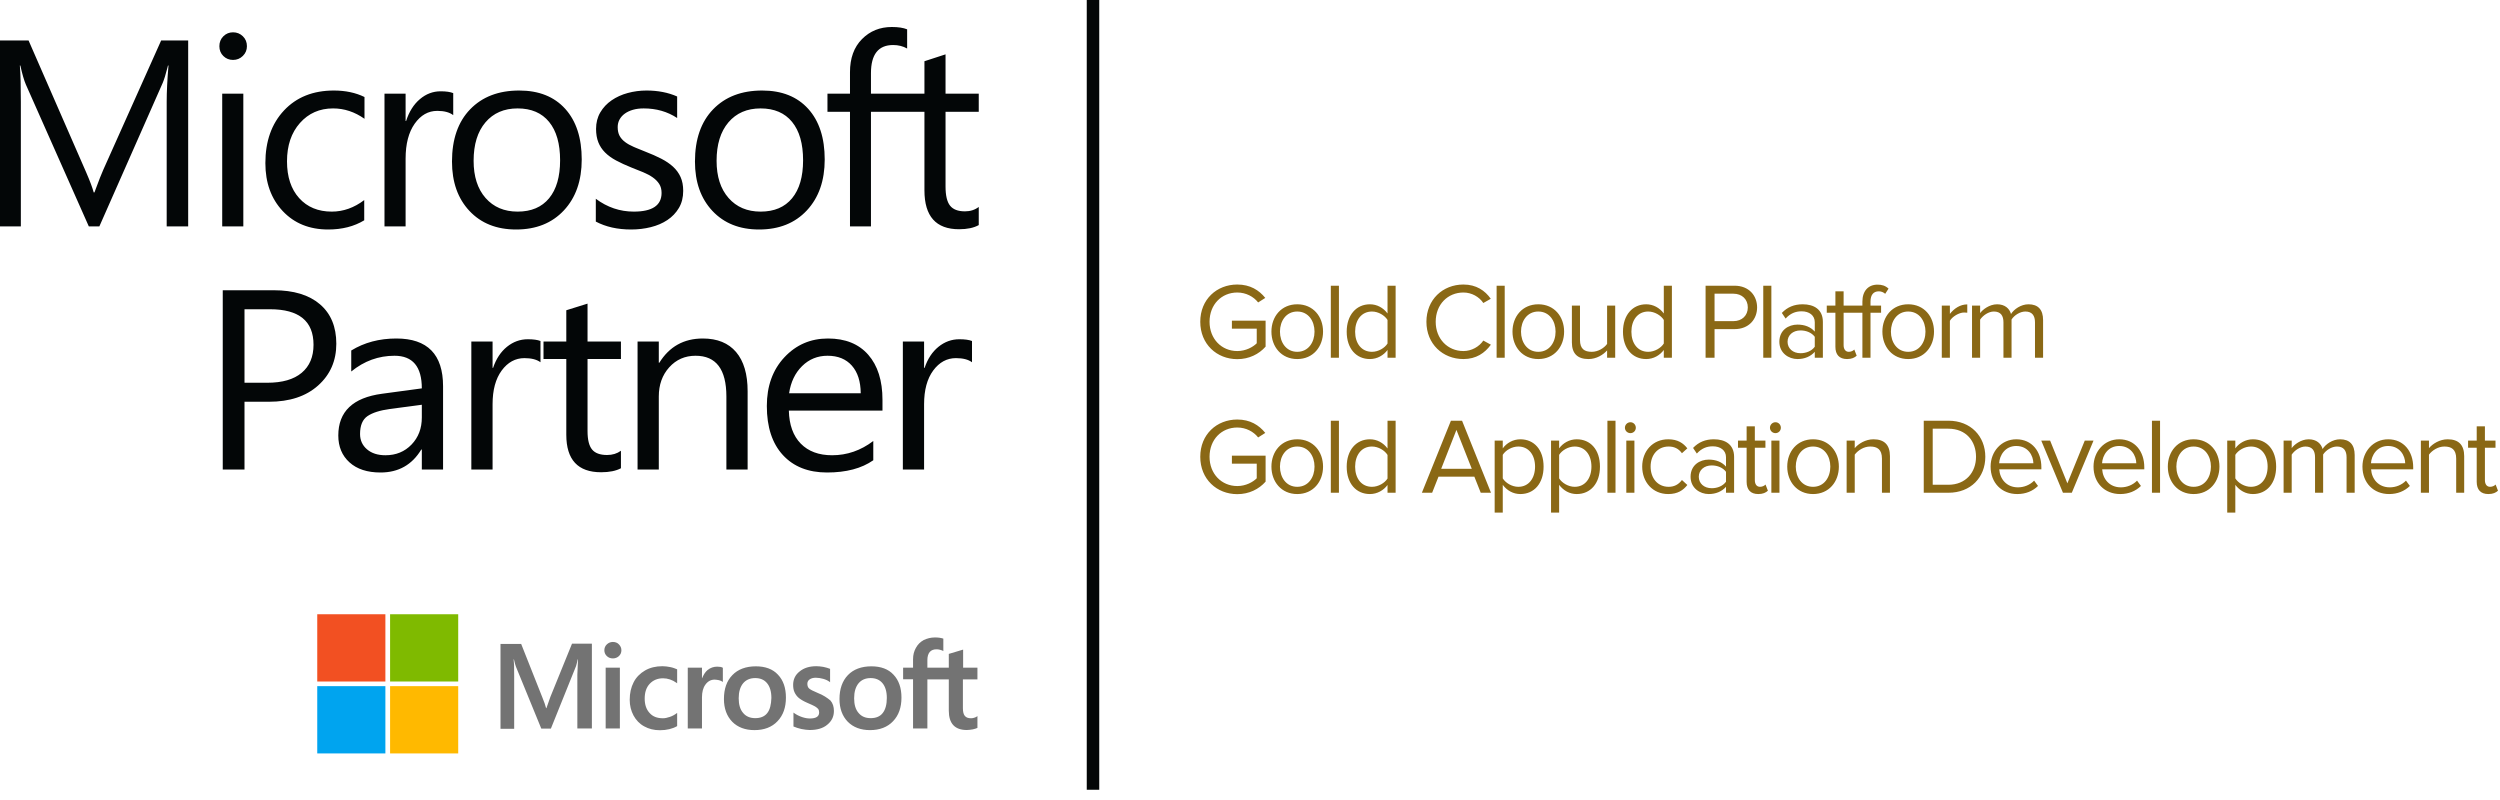 <?xml version="1.0" encoding="UTF-8"?>
<svg width="200px" height="64px" viewBox="0 0 200 64" version="1.1" xmlns="http://www.w3.org/2000/svg" xmlns:xlink="http://www.w3.org/1999/xlink">
    <!-- Generator: Sketch 59.1 (86144) - https://sketch.com -->
    <title>microsoft_gold_partner</title>
    <desc>Created with Sketch.</desc>
    <g id="Page-1" stroke="none" stroke-width="1" fill="none" fill-rule="evenodd">
        <g id="Artboard" transform="translate(-605, -2512)">
            <g id="microsoft_gold_partner" transform="translate(605, 2512)">
                <g id="microsoft_partner-copy" transform="translate(0, 2.16)" fill-rule="nonzero">
                    <g id="microsoft" transform="translate(25.38, 46.98)">
                        <path d="M18.648,6.617 L18.333,7.513 L18.307,7.513 C18.255,7.311 18.158,7.003 18.001,6.634 L16.313,2.374 L14.66,2.374 L14.66,9.164 L15.754,9.164 L15.754,4.974 C15.754,4.71 15.754,4.412 15.745,4.043 C15.736,3.858 15.719,3.718 15.71,3.612 L15.736,3.612 C15.789,3.876 15.85,4.069 15.894,4.192 L17.922,9.146 L18.692,9.146 L20.703,4.148 C20.747,4.034 20.791,3.806 20.834,3.612 L20.861,3.612 C20.834,4.113 20.817,4.561 20.808,4.833 L20.808,9.138 L21.971,9.138 L21.971,2.356 L20.38,2.356 L18.648,6.617 L18.648,6.617 Z M23.073,4.271 L24.21,4.271 L24.21,9.138 L23.073,9.138 L23.073,4.271 Z M23.65,2.216 C23.458,2.216 23.301,2.286 23.169,2.409 C23.038,2.532 22.968,2.69 22.968,2.883 C22.968,3.068 23.038,3.226 23.169,3.349 C23.301,3.472 23.458,3.533 23.65,3.533 C23.843,3.533 24.009,3.463 24.131,3.349 C24.263,3.226 24.332,3.068 24.332,2.883 C24.332,2.699 24.263,2.541 24.131,2.409 C24.018,2.286 23.852,2.216 23.65,2.216 M28.242,4.227 C28.032,4.183 27.813,4.157 27.603,4.157 C27.087,4.157 26.615,4.271 26.221,4.5 C25.828,4.728 25.513,5.044 25.312,5.44 C25.102,5.844 24.997,6.309 24.997,6.845 C24.997,7.311 25.102,7.723 25.303,8.101 C25.504,8.47 25.784,8.769 26.16,8.971 C26.519,9.173 26.939,9.278 27.411,9.278 C27.953,9.278 28.416,9.164 28.784,8.953 L28.792,8.944 L28.792,7.89 L28.749,7.925 C28.583,8.048 28.39,8.154 28.198,8.215 C27.997,8.286 27.813,8.321 27.656,8.321 C27.201,8.321 26.842,8.189 26.589,7.899 C26.326,7.618 26.195,7.231 26.195,6.748 C26.195,6.248 26.326,5.852 26.597,5.563 C26.869,5.273 27.227,5.123 27.664,5.123 C28.032,5.123 28.408,5.246 28.749,5.492 L28.792,5.527 L28.792,4.412 L28.784,4.403 C28.635,4.342 28.469,4.271 28.242,4.227 M31.993,4.192 C31.713,4.192 31.451,4.28 31.224,4.465 C31.031,4.623 30.9,4.851 30.786,5.123 L30.778,5.123 L30.778,4.271 L29.641,4.271 L29.641,9.138 L30.778,9.138 L30.778,6.652 C30.778,6.23 30.865,5.879 31.057,5.624 C31.25,5.36 31.495,5.229 31.792,5.229 C31.897,5.229 32.002,5.255 32.133,5.273 C32.256,5.308 32.343,5.343 32.404,5.387 L32.448,5.422 L32.448,4.28 L32.422,4.271 C32.343,4.219 32.186,4.192 31.993,4.192 M35.089,4.166 C34.293,4.166 33.655,4.403 33.209,4.869 C32.754,5.334 32.535,5.975 32.535,6.784 C32.535,7.539 32.763,8.154 33.2,8.602 C33.637,9.041 34.232,9.269 34.975,9.269 C35.754,9.269 36.374,9.032 36.82,8.558 C37.275,8.084 37.494,7.451 37.494,6.669 C37.494,5.896 37.284,5.281 36.855,4.833 C36.444,4.385 35.841,4.166 35.089,4.166 M35.998,7.908 C35.789,8.18 35.456,8.312 35.045,8.312 C34.634,8.312 34.302,8.18 34.066,7.89 C33.83,7.618 33.716,7.223 33.716,6.722 C33.716,6.204 33.838,5.808 34.066,5.527 C34.302,5.246 34.625,5.106 35.036,5.106 C35.439,5.106 35.754,5.238 35.981,5.51 C36.208,5.782 36.331,6.177 36.331,6.696 C36.313,7.223 36.217,7.636 35.998,7.908 M40.03,6.292 C39.671,6.142 39.444,6.028 39.339,5.931 C39.252,5.844 39.208,5.721 39.208,5.563 C39.208,5.431 39.26,5.299 39.392,5.211 C39.523,5.123 39.671,5.079 39.89,5.079 C40.082,5.079 40.284,5.115 40.476,5.167 C40.668,5.22 40.843,5.299 40.983,5.404 L41.027,5.44 L41.027,4.368 L41.001,4.359 C40.869,4.306 40.695,4.254 40.485,4.21 C40.275,4.175 40.082,4.157 39.925,4.157 C39.383,4.157 38.937,4.289 38.587,4.579 C38.237,4.851 38.071,5.22 38.071,5.65 C38.071,5.879 38.106,6.081 38.185,6.248 C38.263,6.415 38.377,6.573 38.534,6.704 C38.692,6.827 38.919,6.968 39.234,7.1 C39.496,7.214 39.698,7.302 39.82,7.372 C39.942,7.442 40.021,7.521 40.082,7.583 C40.126,7.653 40.152,7.741 40.152,7.855 C40.152,8.18 39.907,8.338 39.409,8.338 C39.217,8.338 39.015,8.303 38.779,8.224 C38.543,8.145 38.325,8.031 38.141,7.899 L38.097,7.864 L38.097,8.98 L38.123,8.988 C38.29,9.067 38.491,9.12 38.736,9.182 C38.98,9.225 39.199,9.261 39.392,9.261 C39.977,9.261 40.458,9.129 40.799,8.839 C41.149,8.558 41.333,8.198 41.333,7.732 C41.333,7.407 41.245,7.117 41.053,6.898 C40.799,6.687 40.485,6.467 40.03,6.292 M44.332,4.166 C43.537,4.166 42.898,4.403 42.452,4.869 C42.006,5.334 41.779,5.975 41.779,6.784 C41.779,7.539 42.006,8.154 42.444,8.602 C42.881,9.041 43.475,9.269 44.219,9.269 C44.997,9.269 45.618,9.032 46.064,8.558 C46.519,8.084 46.737,7.451 46.737,6.669 C46.737,5.896 46.527,5.281 46.099,4.833 C45.688,4.385 45.085,4.166 44.332,4.166 M45.233,7.908 C45.023,8.18 44.691,8.312 44.28,8.312 C43.86,8.312 43.537,8.18 43.301,7.89 C43.064,7.618 42.951,7.223 42.951,6.722 C42.951,6.204 43.073,5.808 43.301,5.527 C43.537,5.246 43.86,5.106 44.271,5.106 C44.665,5.106 44.988,5.238 45.216,5.51 C45.443,5.782 45.566,6.177 45.566,6.696 C45.566,7.223 45.452,7.636 45.233,7.908 M52.815,5.211 L52.815,4.271 L51.67,4.271 L51.67,2.831 L51.635,2.839 L50.55,3.164 L50.524,3.173 L50.524,4.271 L48.81,4.271 L48.81,3.656 C48.81,3.375 48.88,3.156 49.002,3.015 C49.125,2.875 49.308,2.804 49.536,2.804 C49.693,2.804 49.859,2.839 50.043,2.919 L50.087,2.945 L50.087,1.952 L50.061,1.943 C49.903,1.891 49.693,1.856 49.422,1.856 C49.081,1.856 48.784,1.935 48.513,2.066 C48.242,2.216 48.04,2.418 47.892,2.69 C47.743,2.954 47.664,3.252 47.664,3.595 L47.664,4.271 L46.869,4.271 L46.869,5.202 L47.664,5.202 L47.664,9.138 L48.81,9.138 L48.81,5.211 L50.524,5.211 L50.524,7.715 C50.524,8.742 51.005,9.261 51.967,9.261 C52.124,9.261 52.29,9.234 52.448,9.208 C52.614,9.173 52.736,9.129 52.806,9.094 L52.815,9.085 L52.815,8.145 L52.771,8.18 C52.702,8.224 52.64,8.259 52.535,8.286 C52.448,8.312 52.369,8.321 52.308,8.321 C52.081,8.321 51.923,8.268 51.81,8.136 C51.705,8.013 51.652,7.811 51.652,7.513 L51.652,5.211 L52.815,5.211 L52.815,5.211 Z" id="Shape" fill="#737373"></path>
                        <polygon id="Path" fill="#F25022" points="0 0 5.451 0 5.451 5.381 0 5.381"></polygon>
                        <polygon id="Path" fill="#7FBA00" points="5.827 0 11.277 0 11.277 5.381 5.827 5.381"></polygon>
                        <polygon id="Path" fill="#00A4EF" points="0 5.752 5.451 5.752 5.451 11.134 0 11.134"></polygon>
                        <polygon id="Path" fill="#FFB900" points="5.827 5.752 11.277 5.752 11.277 11.134 5.827 11.134"></polygon>
                    </g>
                    <path d="M15.054,15.951 L13.335,15.951 L13.335,5.974 C13.335,5.186 13.383,4.221 13.479,3.08 L13.438,3.08 L13.395,3.251 C13.255,3.805 13.127,4.216 13.012,4.483 L7.949,15.951 L7.105,15.951 L2.07,4.605 C1.926,4.273 1.778,3.765 1.627,3.08 L1.586,3.08 L1.595,3.189 C1.644,3.79 1.668,4.726 1.668,5.995 L1.668,15.951 L0,15.951 L0,1.079 L2.286,1.079 L6.895,11.63 C7.201,12.335 7.401,12.87 7.496,13.234 L7.558,13.234 L7.662,12.949 C7.909,12.275 8.112,11.761 8.269,11.408 L12.892,1.079 L15.054,1.079 L15.054,15.951 Z M18.642,2.634 C18.34,2.634 18.082,2.531 17.869,2.323 C17.657,2.116 17.55,1.853 17.55,1.535 C17.55,1.217 17.657,0.952 17.869,0.742 C18.082,0.531 18.34,0.425 18.642,0.425 C18.951,0.425 19.213,0.531 19.429,0.742 C19.646,0.952 19.754,1.217 19.754,1.535 C19.754,1.839 19.646,2.098 19.429,2.313 C19.213,2.527 18.951,2.634 18.642,2.634 Z M19.466,15.951 L17.777,15.951 L17.777,5.331 L19.466,5.331 L19.466,15.951 Z M29.138,15.464 C28.328,15.955 27.367,16.2 26.255,16.2 C24.752,16.2 23.539,15.707 22.615,14.722 C21.692,13.737 21.23,12.459 21.23,10.89 C21.23,9.141 21.728,7.735 22.723,6.674 C23.719,5.613 25.047,5.082 26.708,5.082 C27.635,5.082 28.452,5.255 29.159,5.601 L29.159,7.343 C28.376,6.79 27.539,6.513 26.647,6.513 C25.569,6.513 24.685,6.902 23.995,7.68 C23.305,8.458 22.96,9.479 22.96,10.745 C22.96,11.989 23.285,12.971 23.933,13.69 C24.582,14.409 25.452,14.769 26.544,14.769 C27.463,14.769 28.328,14.461 29.138,13.846 L29.138,15.464 Z M36.258,7.052 C35.963,6.824 35.537,6.71 34.981,6.71 C34.26,6.71 33.658,7.052 33.174,7.737 C32.69,8.422 32.448,9.355 32.448,10.537 L32.448,15.951 L30.759,15.951 L30.759,5.331 L32.448,5.331 L32.448,7.519 L32.489,7.519 C32.729,6.772 33.096,6.19 33.591,5.772 C34.085,5.353 34.638,5.144 35.249,5.144 C35.688,5.144 36.024,5.193 36.258,5.289 L36.258,7.052 Z M41.287,16.2 C39.728,16.2 38.484,15.704 37.554,14.712 C36.624,13.72 36.159,12.404 36.159,10.765 C36.159,8.982 36.643,7.588 37.611,6.586 C38.579,5.583 39.886,5.082 41.534,5.082 C43.106,5.082 44.333,5.569 45.215,6.544 C46.097,7.519 46.538,8.871 46.538,10.599 C46.538,12.293 46.063,13.65 45.112,14.67 C44.161,15.69 42.886,16.2 41.287,16.2 Z M41.41,6.513 C40.326,6.513 39.467,6.885 38.836,7.628 C38.204,8.371 37.889,9.396 37.889,10.703 C37.889,11.962 38.208,12.954 38.846,13.68 C39.485,14.406 40.339,14.769 41.41,14.769 C42.502,14.769 43.341,14.413 43.928,13.701 C44.515,12.988 44.808,11.975 44.808,10.662 C44.808,9.334 44.515,8.311 43.928,7.592 C43.341,6.873 42.502,6.513 41.41,6.513 Z M47.665,15.567 L47.665,13.742 C48.584,14.427 49.597,14.769 50.702,14.769 C52.185,14.769 52.926,14.271 52.926,13.275 C52.926,12.992 52.863,12.752 52.736,12.554 C52.609,12.357 52.437,12.183 52.221,12.031 C52.005,11.879 51.751,11.742 51.459,11.621 C51.167,11.5 50.853,11.374 50.517,11.243 C50.05,11.056 49.64,10.867 49.286,10.677 C48.933,10.487 48.638,10.273 48.401,10.034 C48.164,9.796 47.985,9.524 47.865,9.22 C47.745,8.916 47.685,8.56 47.685,8.152 C47.685,7.654 47.798,7.213 48.025,6.83 C48.251,6.446 48.553,6.124 48.931,5.865 C49.309,5.606 49.739,5.41 50.223,5.279 C50.707,5.148 51.207,5.082 51.722,5.082 C52.635,5.082 53.452,5.241 54.172,5.559 L54.172,7.281 C53.397,6.769 52.504,6.513 51.495,6.513 C51.179,6.513 50.894,6.549 50.64,6.622 C50.386,6.695 50.168,6.797 49.987,6.928 C49.805,7.059 49.664,7.217 49.564,7.4 C49.465,7.583 49.415,7.785 49.415,8.007 C49.415,8.283 49.465,8.515 49.564,8.702 C49.664,8.888 49.81,9.054 50.002,9.199 C50.194,9.345 50.428,9.476 50.702,9.593 L50.891,9.673 C51.117,9.768 51.367,9.87 51.639,9.977 C52.106,10.157 52.525,10.342 52.895,10.532 C53.266,10.722 53.582,10.937 53.843,11.175 C54.104,11.414 54.304,11.688 54.445,12 C54.586,12.311 54.656,12.681 54.656,13.109 C54.656,13.635 54.541,14.091 54.311,14.478 C54.081,14.866 53.774,15.187 53.39,15.443 C53.005,15.699 52.563,15.889 52.061,16.013 C51.56,16.138 51.035,16.2 50.486,16.2 C49.401,16.2 48.461,15.989 47.665,15.567 Z M60.725,16.2 C59.167,16.2 57.923,15.704 56.992,14.712 C56.062,13.72 55.597,12.404 55.597,10.765 C55.597,8.982 56.081,7.588 57.049,6.586 C58.017,5.583 59.325,5.082 60.972,5.082 C62.544,5.082 63.771,5.569 64.654,6.544 C65.536,7.519 65.977,8.871 65.977,10.599 C65.977,12.293 65.501,13.65 64.551,14.67 C63.6,15.69 62.325,16.2 60.725,16.2 Z M60.849,6.513 C59.764,6.513 58.906,6.885 58.274,7.628 C57.643,8.371 57.327,9.396 57.327,10.703 C57.327,11.962 57.646,12.954 58.285,13.68 C58.923,14.406 59.778,14.769 60.849,14.769 C61.94,14.769 62.779,14.413 63.366,13.701 C63.953,12.988 64.247,11.975 64.247,10.662 C64.247,9.334 63.953,8.311 63.366,7.592 C62.779,6.873 61.94,6.513 60.849,6.513 Z M72.571,1.722 C72.241,1.535 71.867,1.442 71.448,1.442 C70.268,1.442 69.677,2.192 69.677,3.692 L69.677,5.331 L72.149,5.331 L72.149,6.783 L69.677,6.783 L69.677,15.951 L67.999,15.951 L67.999,6.783 L66.197,6.783 L66.197,5.331 L67.999,5.331 L67.999,3.609 C67.999,2.496 68.318,1.616 68.957,0.97 C69.595,0.323 70.391,0 71.345,0 C71.86,0 72.269,0.062 72.571,0.187 L72.571,1.722 Z M78.3,15.847 C77.902,16.069 77.377,16.179 76.725,16.179 C74.878,16.179 73.955,15.142 73.955,13.068 L73.955,6.783 L72.142,6.783 L72.142,5.331 L73.955,5.331 L73.955,2.738 L75.643,2.188 L75.643,5.331 L78.3,5.331 L78.3,6.783 L75.643,6.783 L75.643,12.767 C75.643,13.479 75.763,13.987 76.004,14.292 C76.244,14.596 76.642,14.748 77.198,14.748 C77.624,14.748 77.991,14.63 78.3,14.395 L78.3,15.847 Z" id="Microsoft" fill="#030607"></path>
                    <path d="M19.56,29.98 L19.56,35.4 L17.82,35.4 L17.82,21.06 L21.901,21.06 C23.49,21.06 24.721,21.433 25.594,22.18 C26.468,22.927 26.905,23.98 26.905,25.34 C26.905,26.7 26.42,27.813 25.449,28.68 C24.479,29.547 23.169,29.98 21.518,29.98 L19.56,29.98 Z M19.56,22.58 L19.56,28.46 L21.383,28.46 C22.585,28.46 23.502,28.195 24.134,27.665 C24.766,27.135 25.082,26.387 25.082,25.42 C25.082,23.527 23.921,22.58 21.601,22.58 L19.56,22.58 Z M35.445,35.4 L33.746,35.4 L33.746,33.8 L33.704,33.8 C32.965,35.027 31.878,35.64 30.441,35.64 C29.385,35.64 28.558,35.37 27.96,34.83 C27.363,34.29 27.064,33.573 27.064,32.68 C27.064,30.767 28.231,29.653 30.565,29.34 L33.746,28.91 C33.746,27.17 33.017,26.3 31.56,26.3 C30.282,26.3 29.129,26.72 28.1,27.56 L28.1,25.88 C29.143,25.24 30.344,24.92 31.705,24.92 C34.198,24.92 35.445,26.193 35.445,28.74 L35.445,35.4 Z M33.746,30.22 L31.187,30.56 C30.4,30.667 29.806,30.855 29.405,31.125 C29.005,31.395 28.804,31.873 28.804,32.56 C28.804,33.06 28.989,33.468 29.359,33.785 C29.728,34.102 30.22,34.26 30.835,34.26 C31.677,34.26 32.373,33.975 32.922,33.405 C33.471,32.835 33.746,32.113 33.746,31.24 L33.746,30.22 Z M43.238,26.82 C42.942,26.6 42.513,26.49 41.954,26.49 C41.229,26.49 40.623,26.82 40.136,27.48 C39.649,28.14 39.406,29.04 39.406,30.18 L39.406,35.4 L37.707,35.4 L37.707,25.16 L39.406,25.16 L39.406,27.27 L39.447,27.27 C39.689,26.55 40.058,25.988 40.555,25.585 C41.053,25.182 41.609,24.98 42.223,24.98 C42.665,24.98 43.004,25.027 43.238,25.12 L43.238,26.82 Z M49.675,35.3 C49.275,35.513 48.746,35.62 48.09,35.62 C46.233,35.62 45.304,34.62 45.304,32.62 L45.304,26.56 L43.481,26.56 L43.481,25.16 L45.304,25.16 L45.304,22.66 L47.003,22.13 L47.003,25.16 L49.675,25.16 L49.675,26.56 L47.003,26.56 L47.003,32.33 C47.003,33.017 47.124,33.507 47.365,33.8 C47.607,34.093 48.008,34.24 48.567,34.24 C48.995,34.24 49.365,34.127 49.675,33.9 L49.675,35.3 Z M59.81,35.4 L58.111,35.4 L58.111,29.56 C58.111,27.387 57.29,26.3 55.646,26.3 C54.797,26.3 54.094,26.608 53.538,27.225 C52.982,27.842 52.704,28.62 52.704,29.56 L52.704,35.4 L51.005,35.4 L51.005,25.16 L52.704,25.16 L52.704,26.86 L52.746,26.86 C53.547,25.567 54.707,24.92 56.226,24.92 C57.386,24.92 58.274,25.282 58.888,26.005 C59.503,26.728 59.81,27.773 59.81,29.14 L59.81,35.4 Z M70.598,30.69 L63.108,30.69 C63.136,31.83 63.454,32.71 64.061,33.33 C64.669,33.95 65.505,34.26 66.568,34.26 C67.763,34.26 68.861,33.88 69.863,33.12 L69.863,34.66 C68.93,35.313 67.697,35.64 66.164,35.64 C64.666,35.64 63.488,35.175 62.632,34.245 C61.776,33.315 61.347,32.007 61.347,30.32 C61.347,28.727 61.815,27.428 62.751,26.425 C63.687,25.422 64.849,24.92 66.237,24.92 C67.625,24.92 68.699,25.353 69.459,26.22 C70.218,27.087 70.598,28.29 70.598,29.83 L70.598,30.69 Z M68.858,29.3 C68.851,28.353 68.614,27.617 68.148,27.09 C67.682,26.563 67.035,26.3 66.206,26.3 C65.405,26.3 64.724,26.577 64.165,27.13 C63.606,27.683 63.26,28.407 63.129,29.3 L68.858,29.3 Z M77.76,26.82 C77.463,26.6 77.035,26.49 76.475,26.49 C75.75,26.49 75.144,26.82 74.657,27.48 C74.171,28.14 73.927,29.04 73.927,30.18 L73.927,35.4 L72.228,35.4 L72.228,25.16 L73.927,25.16 L73.927,27.27 L73.969,27.27 C74.21,26.55 74.58,25.988 75.077,25.585 C75.574,25.182 76.13,24.98 76.745,24.98 C77.187,24.98 77.525,25.027 77.76,25.12 L77.76,26.82 Z" id="Partner" fill="#030607"></path>
                </g>
                <rect id="Rectangle" fill="#030607" x="86.94" y="0" width="1" height="63.18"></rect>
                <path d="M98.984,28.732 C99.926,28.732 100.712,28.335 101.248,27.73 L101.248,25.656 L98.552,25.656 L98.552,26.296 L100.539,26.296 L100.539,27.462 C100.246,27.756 99.675,28.084 98.984,28.084 C97.723,28.084 96.764,27.108 96.764,25.743 C96.764,24.36 97.723,23.401 98.984,23.401 C99.675,23.401 100.289,23.73 100.652,24.196 L101.222,23.833 C100.721,23.211 100.012,22.762 98.984,22.762 C97.343,22.762 96.021,23.946 96.021,25.743 C96.021,27.531 97.343,28.732 98.984,28.732 Z M103.779,28.724 C105.049,28.724 105.844,27.739 105.844,26.529 C105.844,25.32 105.049,24.343 103.779,24.343 C102.509,24.343 101.714,25.32 101.714,26.529 C101.714,27.739 102.509,28.724 103.779,28.724 Z M103.779,28.145 C102.889,28.145 102.397,27.384 102.397,26.529 C102.397,25.682 102.889,24.922 103.779,24.922 C104.669,24.922 105.162,25.682 105.162,26.529 C105.162,27.384 104.669,28.145 103.779,28.145 Z M107.114,28.62 L107.114,22.857 L106.466,22.857 L106.466,28.62 L107.114,28.62 Z M111.65,28.62 L111.65,22.857 L111.002,22.857 L111.002,25.078 C110.665,24.62 110.156,24.343 109.594,24.343 C108.505,24.343 107.736,25.199 107.736,26.538 C107.736,27.894 108.505,28.724 109.594,28.724 C110.182,28.724 110.691,28.421 111.002,27.998 L111.002,28.62 L111.65,28.62 Z M109.758,28.145 C108.912,28.145 108.41,27.462 108.41,26.538 C108.41,25.613 108.912,24.922 109.758,24.922 C110.268,24.922 110.778,25.233 111.002,25.596 L111.002,27.48 C110.778,27.842 110.268,28.145 109.758,28.145 Z M117.076,28.724 C118.096,28.724 118.787,28.24 119.271,27.575 L118.666,27.246 C118.338,27.73 117.733,28.084 117.076,28.084 C115.815,28.084 114.856,27.108 114.856,25.743 C114.856,24.36 115.815,23.401 117.076,23.401 C117.733,23.401 118.338,23.747 118.666,24.24 L119.262,23.903 C118.804,23.246 118.096,22.762 117.076,22.762 C115.417,22.762 114.113,23.972 114.113,25.743 C114.113,27.514 115.417,28.724 117.076,28.724 Z M120.377,28.62 L120.377,22.857 L119.729,22.857 L119.729,28.62 L120.377,28.62 Z M123.064,28.724 C124.334,28.724 125.129,27.739 125.129,26.529 C125.129,25.32 124.334,24.343 123.064,24.343 C121.794,24.343 120.999,25.32 120.999,26.529 C120.999,27.739 121.794,28.724 123.064,28.724 Z M123.064,28.145 C122.174,28.145 121.681,27.384 121.681,26.529 C121.681,25.682 122.174,24.922 123.064,24.922 C123.954,24.922 124.446,25.682 124.446,26.529 C124.446,27.384 123.954,28.145 123.064,28.145 Z M129.216,28.62 L129.216,24.447 L128.568,24.447 L128.568,27.514 C128.326,27.851 127.842,28.145 127.341,28.145 C126.77,28.145 126.399,27.929 126.399,27.194 L126.399,24.447 L125.751,24.447 L125.751,27.393 C125.751,28.292 126.209,28.724 127.081,28.724 C127.704,28.724 128.248,28.395 128.568,28.032 L128.568,28.62 L129.216,28.62 Z M133.752,28.62 L133.752,22.857 L133.104,22.857 L133.104,25.078 C132.767,24.62 132.257,24.343 131.695,24.343 C130.607,24.343 129.838,25.199 129.838,26.538 C129.838,27.894 130.607,28.724 131.695,28.724 C132.283,28.724 132.792,28.421 133.104,27.998 L133.104,28.62 L133.752,28.62 Z M131.859,28.145 C131.013,28.145 130.512,27.462 130.512,26.538 C130.512,25.613 131.013,24.922 131.859,24.922 C132.369,24.922 132.879,25.233 133.104,25.596 L133.104,27.48 C132.879,27.842 132.369,28.145 131.859,28.145 Z M137.164,28.62 L137.164,26.33 L138.763,26.33 C139.912,26.33 140.568,25.536 140.568,24.594 C140.568,23.652 139.92,22.857 138.763,22.857 L136.447,22.857 L136.447,28.62 L137.164,28.62 Z M138.676,25.691 L137.164,25.691 L137.164,23.496 L138.676,23.496 C139.359,23.496 139.825,23.946 139.825,24.594 C139.825,25.242 139.359,25.691 138.676,25.691 Z M141.709,28.62 L141.709,22.857 L141.061,22.857 L141.061,28.62 L141.709,28.62 Z M145.83,28.62 L145.83,25.752 C145.83,24.741 145.104,24.343 144.215,24.343 C143.532,24.343 142.996,24.568 142.547,25.034 L142.849,25.484 C143.221,25.078 143.627,24.905 144.128,24.905 C144.733,24.905 145.182,25.224 145.182,25.777 L145.182,26.529 C144.845,26.149 144.37,25.968 143.8,25.968 C143.091,25.968 142.348,26.4 142.348,27.341 C142.348,28.248 143.1,28.724 143.8,28.724 C144.361,28.724 144.845,28.525 145.182,28.145 L145.182,28.62 L145.83,28.62 Z M144.042,28.257 C143.428,28.257 143.005,27.877 143.005,27.341 C143.005,26.814 143.428,26.434 144.042,26.434 C144.491,26.434 144.932,26.607 145.182,26.944 L145.182,27.739 C144.932,28.084 144.491,28.257 144.042,28.257 Z M147.766,28.724 C148.137,28.724 148.37,28.611 148.535,28.456 L148.344,27.963 C148.258,28.058 148.094,28.145 147.904,28.145 C147.627,28.145 147.489,27.92 147.489,27.609 L147.489,25.017 L148.336,25.017 L148.336,24.447 L147.489,24.447 L147.489,23.306 L146.832,23.306 L146.832,24.447 L146.141,24.447 L146.141,25.017 L146.832,25.017 L146.832,27.747 C146.832,28.369 147.144,28.724 147.766,28.724 Z M149.64,28.62 L149.64,25.017 L150.487,25.017 L150.487,24.447 L149.64,24.447 L149.64,24.127 C149.64,23.592 149.874,23.306 150.306,23.306 C150.513,23.306 150.677,23.384 150.816,23.505 L151.083,23.09 C150.824,22.848 150.539,22.771 150.202,22.771 C149.468,22.771 148.992,23.272 148.992,24.127 L148.992,24.447 L148.301,24.447 L148.301,25.017 L148.992,25.017 L148.992,28.62 L149.64,28.62 Z M152.656,28.724 C153.926,28.724 154.721,27.739 154.721,26.529 C154.721,25.32 153.926,24.343 152.656,24.343 C151.386,24.343 150.591,25.32 150.591,26.529 C150.591,27.739 151.386,28.724 152.656,28.724 Z M152.656,28.145 C151.766,28.145 151.273,27.384 151.273,26.529 C151.273,25.682 151.766,24.922 152.656,24.922 C153.546,24.922 154.038,25.682 154.038,26.529 C154.038,27.384 153.546,28.145 152.656,28.145 Z M155.991,28.62 L155.991,25.665 C156.181,25.328 156.725,25 157.131,25 C157.226,25 157.304,25.008 157.382,25.017 L157.382,24.352 C156.812,24.352 156.328,24.68 155.991,25.112 L155.991,24.447 L155.343,24.447 L155.343,28.62 L155.991,28.62 Z M163.447,28.62 L162.799,28.62 L162.799,25.786 C162.799,25.259 162.575,24.922 162.03,24.922 C161.598,24.922 161.14,25.224 160.924,25.561 L160.924,28.62 L160.276,28.62 L160.276,25.786 C160.276,25.259 160.06,24.922 159.507,24.922 C159.084,24.922 158.635,25.233 158.41,25.57 L158.41,28.62 L157.762,28.62 L157.762,24.447 L158.41,24.447 L158.41,25.052 C158.592,24.784 159.144,24.343 159.767,24.343 C160.397,24.343 160.76,24.689 160.881,25.121 C161.114,24.741 161.676,24.343 162.281,24.343 C163.041,24.343 163.447,24.767 163.447,25.605 L163.447,28.62 Z" id="GoldCloudPlatform" fill="#8A6815" fill-rule="nonzero"></path>
                <path d="M98.984,39.532 C99.926,39.532 100.712,39.135 101.248,38.53 L101.248,36.456 L98.552,36.456 L98.552,37.096 L100.539,37.096 L100.539,38.262 C100.246,38.556 99.675,38.884 98.984,38.884 C97.723,38.884 96.764,37.908 96.764,36.543 C96.764,35.16 97.723,34.201 98.984,34.201 C99.675,34.201 100.289,34.53 100.652,34.996 L101.222,34.633 C100.721,34.011 100.012,33.562 98.984,33.562 C97.343,33.562 96.021,34.746 96.021,36.543 C96.021,38.331 97.343,39.532 98.984,39.532 Z M103.779,39.524 C105.049,39.524 105.844,38.539 105.844,37.329 C105.844,36.12 105.049,35.143 103.779,35.143 C102.509,35.143 101.714,36.12 101.714,37.329 C101.714,38.539 102.509,39.524 103.779,39.524 Z M103.779,38.945 C102.889,38.945 102.397,38.184 102.397,37.329 C102.397,36.482 102.889,35.722 103.779,35.722 C104.669,35.722 105.162,36.482 105.162,37.329 C105.162,38.184 104.669,38.945 103.779,38.945 Z M107.114,39.42 L107.114,33.657 L106.466,33.657 L106.466,39.42 L107.114,39.42 Z M111.65,39.42 L111.65,33.657 L111.002,33.657 L111.002,35.878 C110.665,35.42 110.156,35.143 109.594,35.143 C108.505,35.143 107.736,35.999 107.736,37.338 C107.736,38.694 108.505,39.524 109.594,39.524 C110.182,39.524 110.691,39.221 111.002,38.798 L111.002,39.42 L111.65,39.42 Z M109.758,38.945 C108.912,38.945 108.41,38.262 108.41,37.338 C108.41,36.413 108.912,35.722 109.758,35.722 C110.268,35.722 110.778,36.033 111.002,36.396 L111.002,38.28 C110.778,38.642 110.268,38.945 109.758,38.945 Z M119.28,39.42 L116.964,33.657 L116.074,33.657 L113.75,39.42 L114.571,39.42 L115.08,38.133 L117.949,38.133 L118.459,39.42 L119.28,39.42 Z M117.742,37.502 L115.296,37.502 L116.515,34.392 L117.742,37.502 Z M121.63,39.524 C122.727,39.524 123.487,38.677 123.487,37.329 C123.487,35.973 122.727,35.143 121.63,35.143 C121.042,35.143 120.524,35.446 120.221,35.869 L120.221,35.247 L119.573,35.247 L119.573,41.01 L120.221,41.01 L120.221,38.789 C120.567,39.247 121.059,39.524 121.63,39.524 Z M121.465,38.945 C120.956,38.945 120.446,38.634 120.221,38.271 L120.221,36.387 C120.446,36.024 120.956,35.722 121.465,35.722 C122.304,35.722 122.805,36.405 122.805,37.329 C122.805,38.254 122.304,38.945 121.465,38.945 Z M126.14,39.524 C127.237,39.524 127.997,38.677 127.997,37.329 C127.997,35.973 127.237,35.143 126.14,35.143 C125.552,35.143 125.034,35.446 124.731,35.869 L124.731,35.247 L124.083,35.247 L124.083,41.01 L124.731,41.01 L124.731,38.789 C125.077,39.247 125.569,39.524 126.14,39.524 Z M125.976,38.945 C125.466,38.945 124.956,38.634 124.731,38.271 L124.731,36.387 C124.956,36.024 125.466,35.722 125.976,35.722 C126.814,35.722 127.315,36.405 127.315,37.329 C127.315,38.254 126.814,38.945 125.976,38.945 Z M129.241,39.42 L129.241,33.657 L128.593,33.657 L128.593,39.42 L129.241,39.42 Z M130.434,34.651 C130.676,34.651 130.866,34.461 130.866,34.219 C130.866,33.977 130.676,33.778 130.434,33.778 C130.192,33.778 129.993,33.977 129.993,34.219 C129.993,34.461 130.192,34.651 130.434,34.651 Z M130.753,39.42 L130.753,35.247 L130.105,35.247 L130.105,39.42 L130.753,39.42 Z M133.458,39.524 C134.218,39.524 134.667,39.213 134.987,38.798 L134.555,38.4 C134.279,38.772 133.924,38.945 133.492,38.945 C132.611,38.945 132.049,38.254 132.049,37.329 C132.049,36.405 132.611,35.722 133.492,35.722 C133.924,35.722 134.279,35.878 134.555,36.258 L134.987,35.869 C134.667,35.454 134.218,35.143 133.458,35.143 C132.214,35.143 131.376,36.094 131.376,37.329 C131.376,38.565 132.214,39.524 133.458,39.524 Z M138.728,39.42 L138.728,36.552 C138.728,35.541 138.002,35.143 137.112,35.143 C136.43,35.143 135.894,35.368 135.445,35.834 L135.747,36.284 C136.119,35.878 136.525,35.705 137.026,35.705 C137.631,35.705 138.08,36.024 138.08,36.577 L138.08,37.329 C137.743,36.949 137.268,36.768 136.698,36.768 C135.989,36.768 135.246,37.2 135.246,38.141 C135.246,39.048 135.998,39.524 136.698,39.524 C137.259,39.524 137.743,39.325 138.08,38.945 L138.08,39.42 L138.728,39.42 Z M136.94,39.057 C136.326,39.057 135.903,38.677 135.903,38.141 C135.903,37.614 136.326,37.234 136.94,37.234 C137.389,37.234 137.83,37.407 138.08,37.744 L138.08,38.539 C137.83,38.884 137.389,39.057 136.94,39.057 Z M140.664,39.524 C141.035,39.524 141.268,39.411 141.432,39.256 L141.242,38.763 C141.156,38.858 140.992,38.945 140.802,38.945 C140.525,38.945 140.387,38.72 140.387,38.409 L140.387,35.817 L141.234,35.817 L141.234,35.247 L140.387,35.247 L140.387,34.106 L139.73,34.106 L139.73,35.247 L139.039,35.247 L139.039,35.817 L139.73,35.817 L139.73,38.547 C139.73,39.169 140.041,39.524 140.664,39.524 Z M142.037,34.651 C142.279,34.651 142.469,34.461 142.469,34.219 C142.469,33.977 142.279,33.778 142.037,33.778 C141.795,33.778 141.597,33.977 141.597,34.219 C141.597,34.461 141.795,34.651 142.037,34.651 Z M142.357,39.42 L142.357,35.247 L141.709,35.247 L141.709,39.42 L142.357,39.42 Z M145.044,39.524 C146.314,39.524 147.109,38.539 147.109,37.329 C147.109,36.12 146.314,35.143 145.044,35.143 C143.774,35.143 142.979,36.12 142.979,37.329 C142.979,38.539 143.774,39.524 145.044,39.524 Z M145.044,38.945 C144.154,38.945 143.662,38.184 143.662,37.329 C143.662,36.482 144.154,35.722 145.044,35.722 C145.934,35.722 146.426,36.482 146.426,37.329 C146.426,38.184 145.934,38.945 145.044,38.945 Z M151.196,39.42 L151.196,36.491 C151.196,35.584 150.738,35.143 149.874,35.143 C149.243,35.143 148.673,35.497 148.379,35.852 L148.379,35.247 L147.731,35.247 L147.731,39.42 L148.379,39.42 L148.379,36.37 C148.63,36.033 149.105,35.722 149.615,35.722 C150.176,35.722 150.556,35.947 150.556,36.69 L150.556,39.42 L151.196,39.42 Z M155.87,39.42 C157.667,39.42 158.825,38.184 158.825,36.543 C158.825,34.91 157.667,33.657 155.87,33.657 L153.9,33.657 L153.9,39.42 L155.87,39.42 Z M155.87,38.781 L154.617,38.781 L154.617,34.296 L155.87,34.296 C157.296,34.296 158.082,35.299 158.082,36.543 C158.082,37.778 157.27,38.781 155.87,38.781 Z M161.382,39.524 C162.056,39.524 162.618,39.29 163.041,38.876 L162.73,38.452 C162.393,38.798 161.918,38.988 161.434,38.988 C160.536,38.988 159.991,38.331 159.939,37.545 L163.309,37.545 L163.309,37.381 C163.309,36.128 162.566,35.143 161.304,35.143 C160.112,35.143 159.248,36.12 159.248,37.329 C159.248,38.634 160.138,39.524 161.382,39.524 Z M162.67,37.061 L159.931,37.061 C159.965,36.431 160.406,35.679 161.296,35.679 C162.246,35.679 162.661,36.448 162.67,37.061 Z M165.745,39.42 L167.482,35.247 L166.782,35.247 L165.391,38.668 L164.009,35.247 L163.3,35.247 L165.037,39.42 L165.745,39.42 Z M169.616,39.524 C170.29,39.524 170.852,39.29 171.275,38.876 L170.964,38.452 C170.627,38.798 170.152,38.988 169.668,38.988 C168.769,38.988 168.225,38.331 168.173,37.545 L171.543,37.545 L171.543,37.381 C171.543,36.128 170.8,35.143 169.538,35.143 C168.346,35.143 167.482,36.12 167.482,37.329 C167.482,38.634 168.372,39.524 169.616,39.524 Z M170.904,37.061 L168.165,37.061 C168.199,36.431 168.64,35.679 169.53,35.679 C170.48,35.679 170.895,36.448 170.904,37.061 Z M172.804,39.42 L172.804,33.657 L172.156,33.657 L172.156,39.42 L172.804,39.42 Z M175.491,39.524 C176.761,39.524 177.556,38.539 177.556,37.329 C177.556,36.12 176.761,35.143 175.491,35.143 C174.221,35.143 173.426,36.12 173.426,37.329 C173.426,38.539 174.221,39.524 175.491,39.524 Z M175.491,38.945 C174.601,38.945 174.109,38.184 174.109,37.329 C174.109,36.482 174.601,35.722 175.491,35.722 C176.381,35.722 176.874,36.482 176.874,37.329 C176.874,38.184 176.381,38.945 175.491,38.945 Z M180.235,39.524 C181.332,39.524 182.092,38.677 182.092,37.329 C182.092,35.973 181.332,35.143 180.235,35.143 C179.647,35.143 179.129,35.446 178.826,35.869 L178.826,35.247 L178.178,35.247 L178.178,41.01 L178.826,41.01 L178.826,38.789 C179.172,39.247 179.664,39.524 180.235,39.524 Z M180.071,38.945 C179.561,38.945 179.051,38.634 178.826,38.271 L178.826,36.387 C179.051,36.024 179.561,35.722 180.071,35.722 C180.909,35.722 181.41,36.405 181.41,37.329 C181.41,38.254 180.909,38.945 180.071,38.945 Z M188.374,39.42 L188.374,36.405 C188.374,35.567 187.968,35.143 187.207,35.143 C186.602,35.143 186.041,35.541 185.808,35.921 C185.687,35.489 185.324,35.143 184.693,35.143 C184.071,35.143 183.518,35.584 183.336,35.852 L183.336,35.247 L182.688,35.247 L182.688,39.42 L183.336,39.42 L183.336,36.37 C183.561,36.033 184.01,35.722 184.434,35.722 C184.987,35.722 185.203,36.059 185.203,36.586 L185.203,39.42 L185.851,39.42 L185.851,36.361 C186.067,36.024 186.525,35.722 186.957,35.722 C187.501,35.722 187.726,36.059 187.726,36.586 L187.726,39.42 L188.374,39.42 Z M191.13,39.524 C191.804,39.524 192.365,39.29 192.789,38.876 L192.478,38.452 C192.141,38.798 191.665,38.988 191.182,38.988 C190.283,38.988 189.739,38.331 189.687,37.545 L193.056,37.545 L193.056,37.381 C193.056,36.128 192.313,35.143 191.052,35.143 C189.86,35.143 188.996,36.12 188.996,37.329 C188.996,38.634 189.886,39.524 191.13,39.524 Z M192.417,37.061 L189.678,37.061 C189.713,36.431 190.153,35.679 191.043,35.679 C191.994,35.679 192.408,36.448 192.417,37.061 Z M197.135,39.42 L197.135,36.491 C197.135,35.584 196.677,35.143 195.813,35.143 C195.182,35.143 194.612,35.497 194.318,35.852 L194.318,35.247 L193.67,35.247 L193.67,39.42 L194.318,39.42 L194.318,36.37 C194.568,36.033 195.044,35.722 195.553,35.722 C196.115,35.722 196.495,35.947 196.495,36.69 L196.495,39.42 L197.135,39.42 Z M199.07,39.524 C198.448,39.524 198.137,39.169 198.137,38.547 L198.137,35.817 L197.446,35.817 L197.446,35.247 L198.137,35.247 L198.137,34.106 L198.793,34.106 L198.793,35.247 L199.64,35.247 L199.64,35.817 L198.793,35.817 L198.793,38.409 C198.793,38.72 198.932,38.945 199.208,38.945 C199.398,38.945 199.562,38.858 199.649,38.763 L199.839,39.256 C199.675,39.411 199.441,39.524 199.07,39.524 Z" id="GoldApplicationDevelopment" fill="#8A6815" fill-rule="nonzero"></path>
            </g>
        </g>
    </g>
</svg>